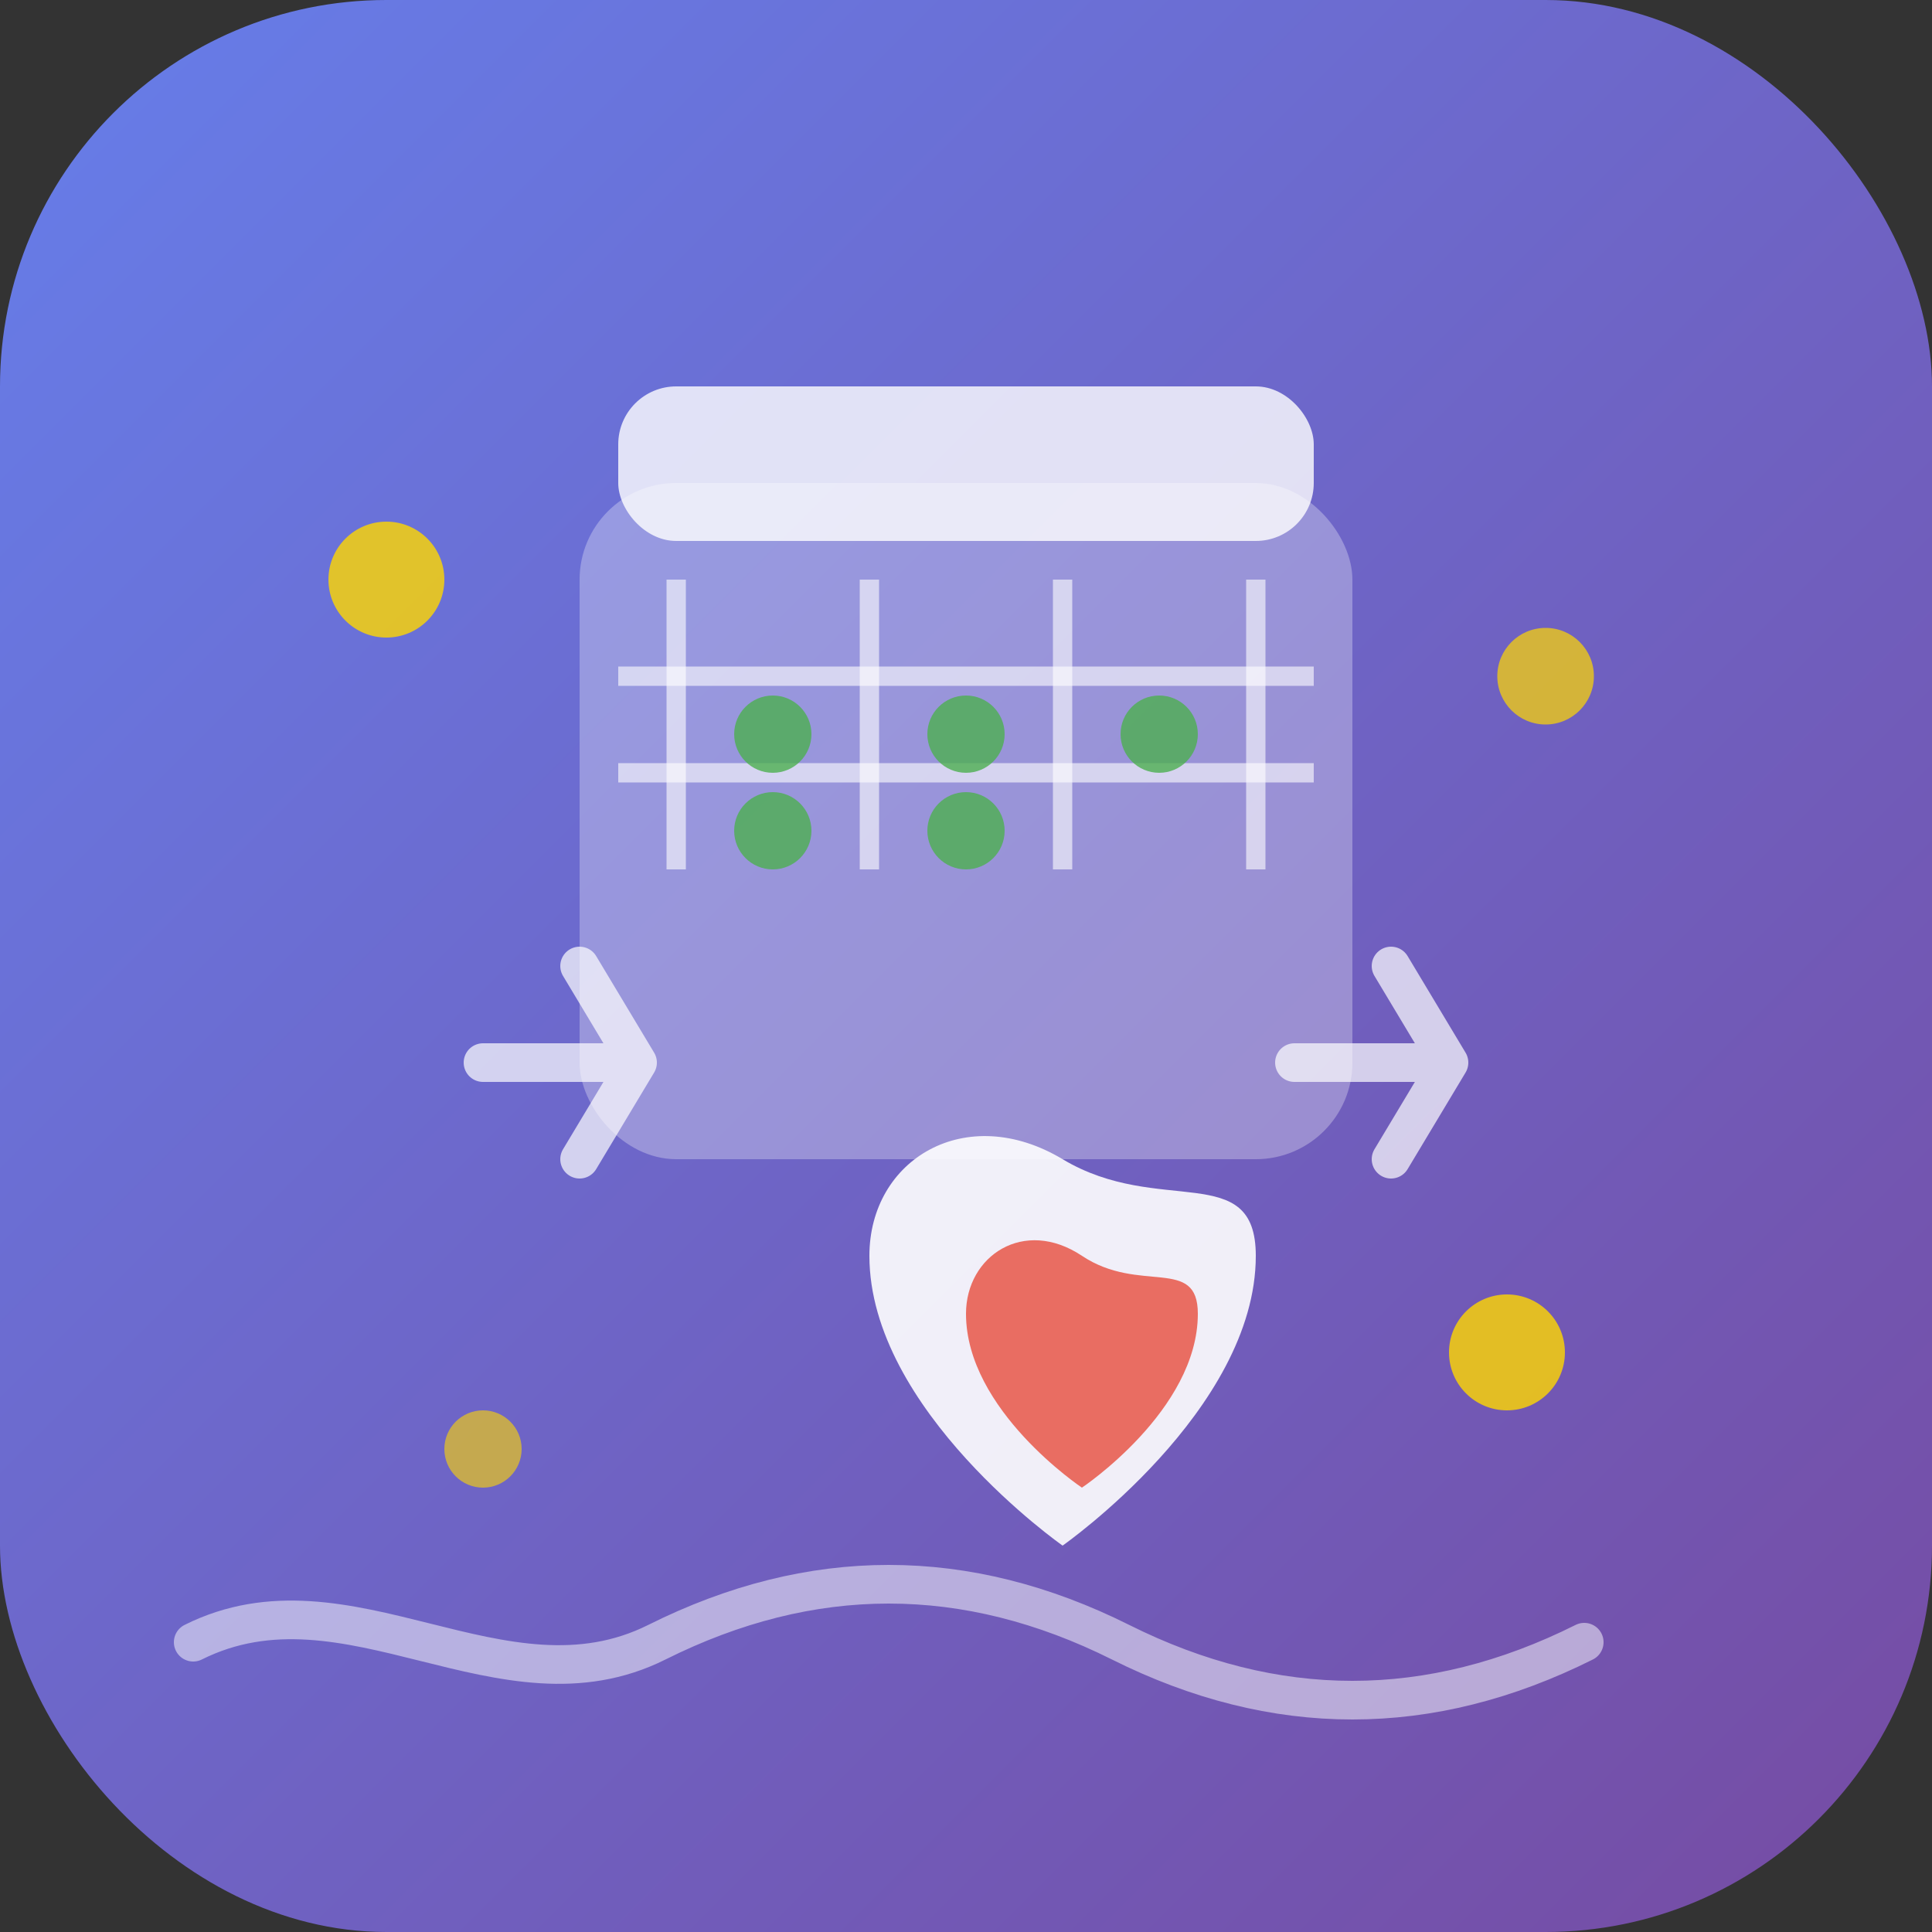<svg width="100" height="100" viewBox="0 0 100 100" fill="none" xmlns="http://www.w3.org/2000/svg">
  <rect x="0" y="0" width="100" height="100" fill="#333333" stroke="none"/>
  <rect width="100" height="100" rx="20" fill="url(#blogGradient1)"/>
  
  <!-- Daily benefits theme -->
  <g transform="translate(50, 50)">
    <!-- Calendar/daily routine -->
    <rect x="-20" y="-25" width="40" height="35" rx="5" fill="white" fill-opacity="0.3"/>
    <rect x="-18" y="-30" width="36" height="8" rx="3" fill="white" opacity="0.8"/>
    
    <!-- Calendar grid -->
    <line x1="-15" y1="-20" x2="-15" y2="-5" stroke="white" stroke-width="1" opacity="0.6"/>
    <line x1="-5" y1="-20" x2="-5" y2="-5" stroke="white" stroke-width="1" opacity="0.6"/>
    <line x1="5" y1="-20" x2="5" y2="-5" stroke="white" stroke-width="1" opacity="0.6"/>
    <line x1="15" y1="-20" x2="15" y2="-5" stroke="white" stroke-width="1" opacity="0.6"/>
    
    <line x1="-18" y1="-15" x2="18" y2="-15" stroke="white" stroke-width="1" opacity="0.6"/>
    <line x1="-18" y1="-10" x2="18" y2="-10" stroke="white" stroke-width="1" opacity="0.6"/>
    
    <!-- Health benefits icons -->
    <circle cx="-10" cy="-12" r="2" fill="#4CAF50" opacity="0.8"/>
    <circle cx="0" cy="-12" r="2" fill="#4CAF50" opacity="0.8"/>
    <circle cx="10" cy="-12" r="2" fill="#4CAF50" opacity="0.8"/>
    <circle cx="-10" cy="-7" r="2" fill="#4CAF50" opacity="0.8"/>
    <circle cx="0" cy="-7" r="2" fill="#4CAF50" opacity="0.8"/>
    
    <!-- Wellness heart -->
    <path d="M-5 15c0-5 5-8 10-5s10 0 10 5c0 8-10 15-10 15s-10-7-10-15z" fill="white" opacity="0.9"/>
    <path d="M0 18c0-3 3-5 6-3s6 0 6 3c0 5-6 9-6 9s-6-4-6-9z" fill="#E74C3C" opacity="0.8"/>
    
    <!-- Benefit arrows/improvements -->
    <path d="M-25 5l8 0M-20 0l3 5l-3 5" stroke="white" stroke-width="2" stroke-linecap="round" stroke-linejoin="round" opacity="0.7"/>
    <path d="M17 5l8 0M22 0l3 5l-3 5" stroke="white" stroke-width="2" stroke-linecap="round" stroke-linejoin="round" opacity="0.7"/>
    
    <!-- Energy boost elements -->
    <circle cx="-30" cy="-20" r="3" fill="#FFD700" opacity="0.8"/>
    <circle cx="30" cy="-15" r="2.5" fill="#FFD700" opacity="0.7"/>
    <circle cx="-25" cy="25" r="2" fill="#FFD700" opacity="0.6"/>
    <circle cx="28" cy="20" r="3" fill="#FFD700" opacity="0.8"/>
  </g>
  
  <!-- Progress waves -->
  <g opacity="0.5">
    <path d="M10 85c8-4 16 4 24 0s16-4 24 0s16 4 24 0" stroke="white" stroke-width="2" stroke-linecap="round" fill="none"/>
  </g>
  
  <defs>
    <linearGradient id="blogGradient1" x1="0%" y1="0%" x2="100%" y2="100%">
      <stop offset="0%" style="stop-color:#667eea;stop-opacity:1" />
      <stop offset="100%" style="stop-color:#764ba2;stop-opacity:1" />
    </linearGradient>
  </defs>
</svg>
